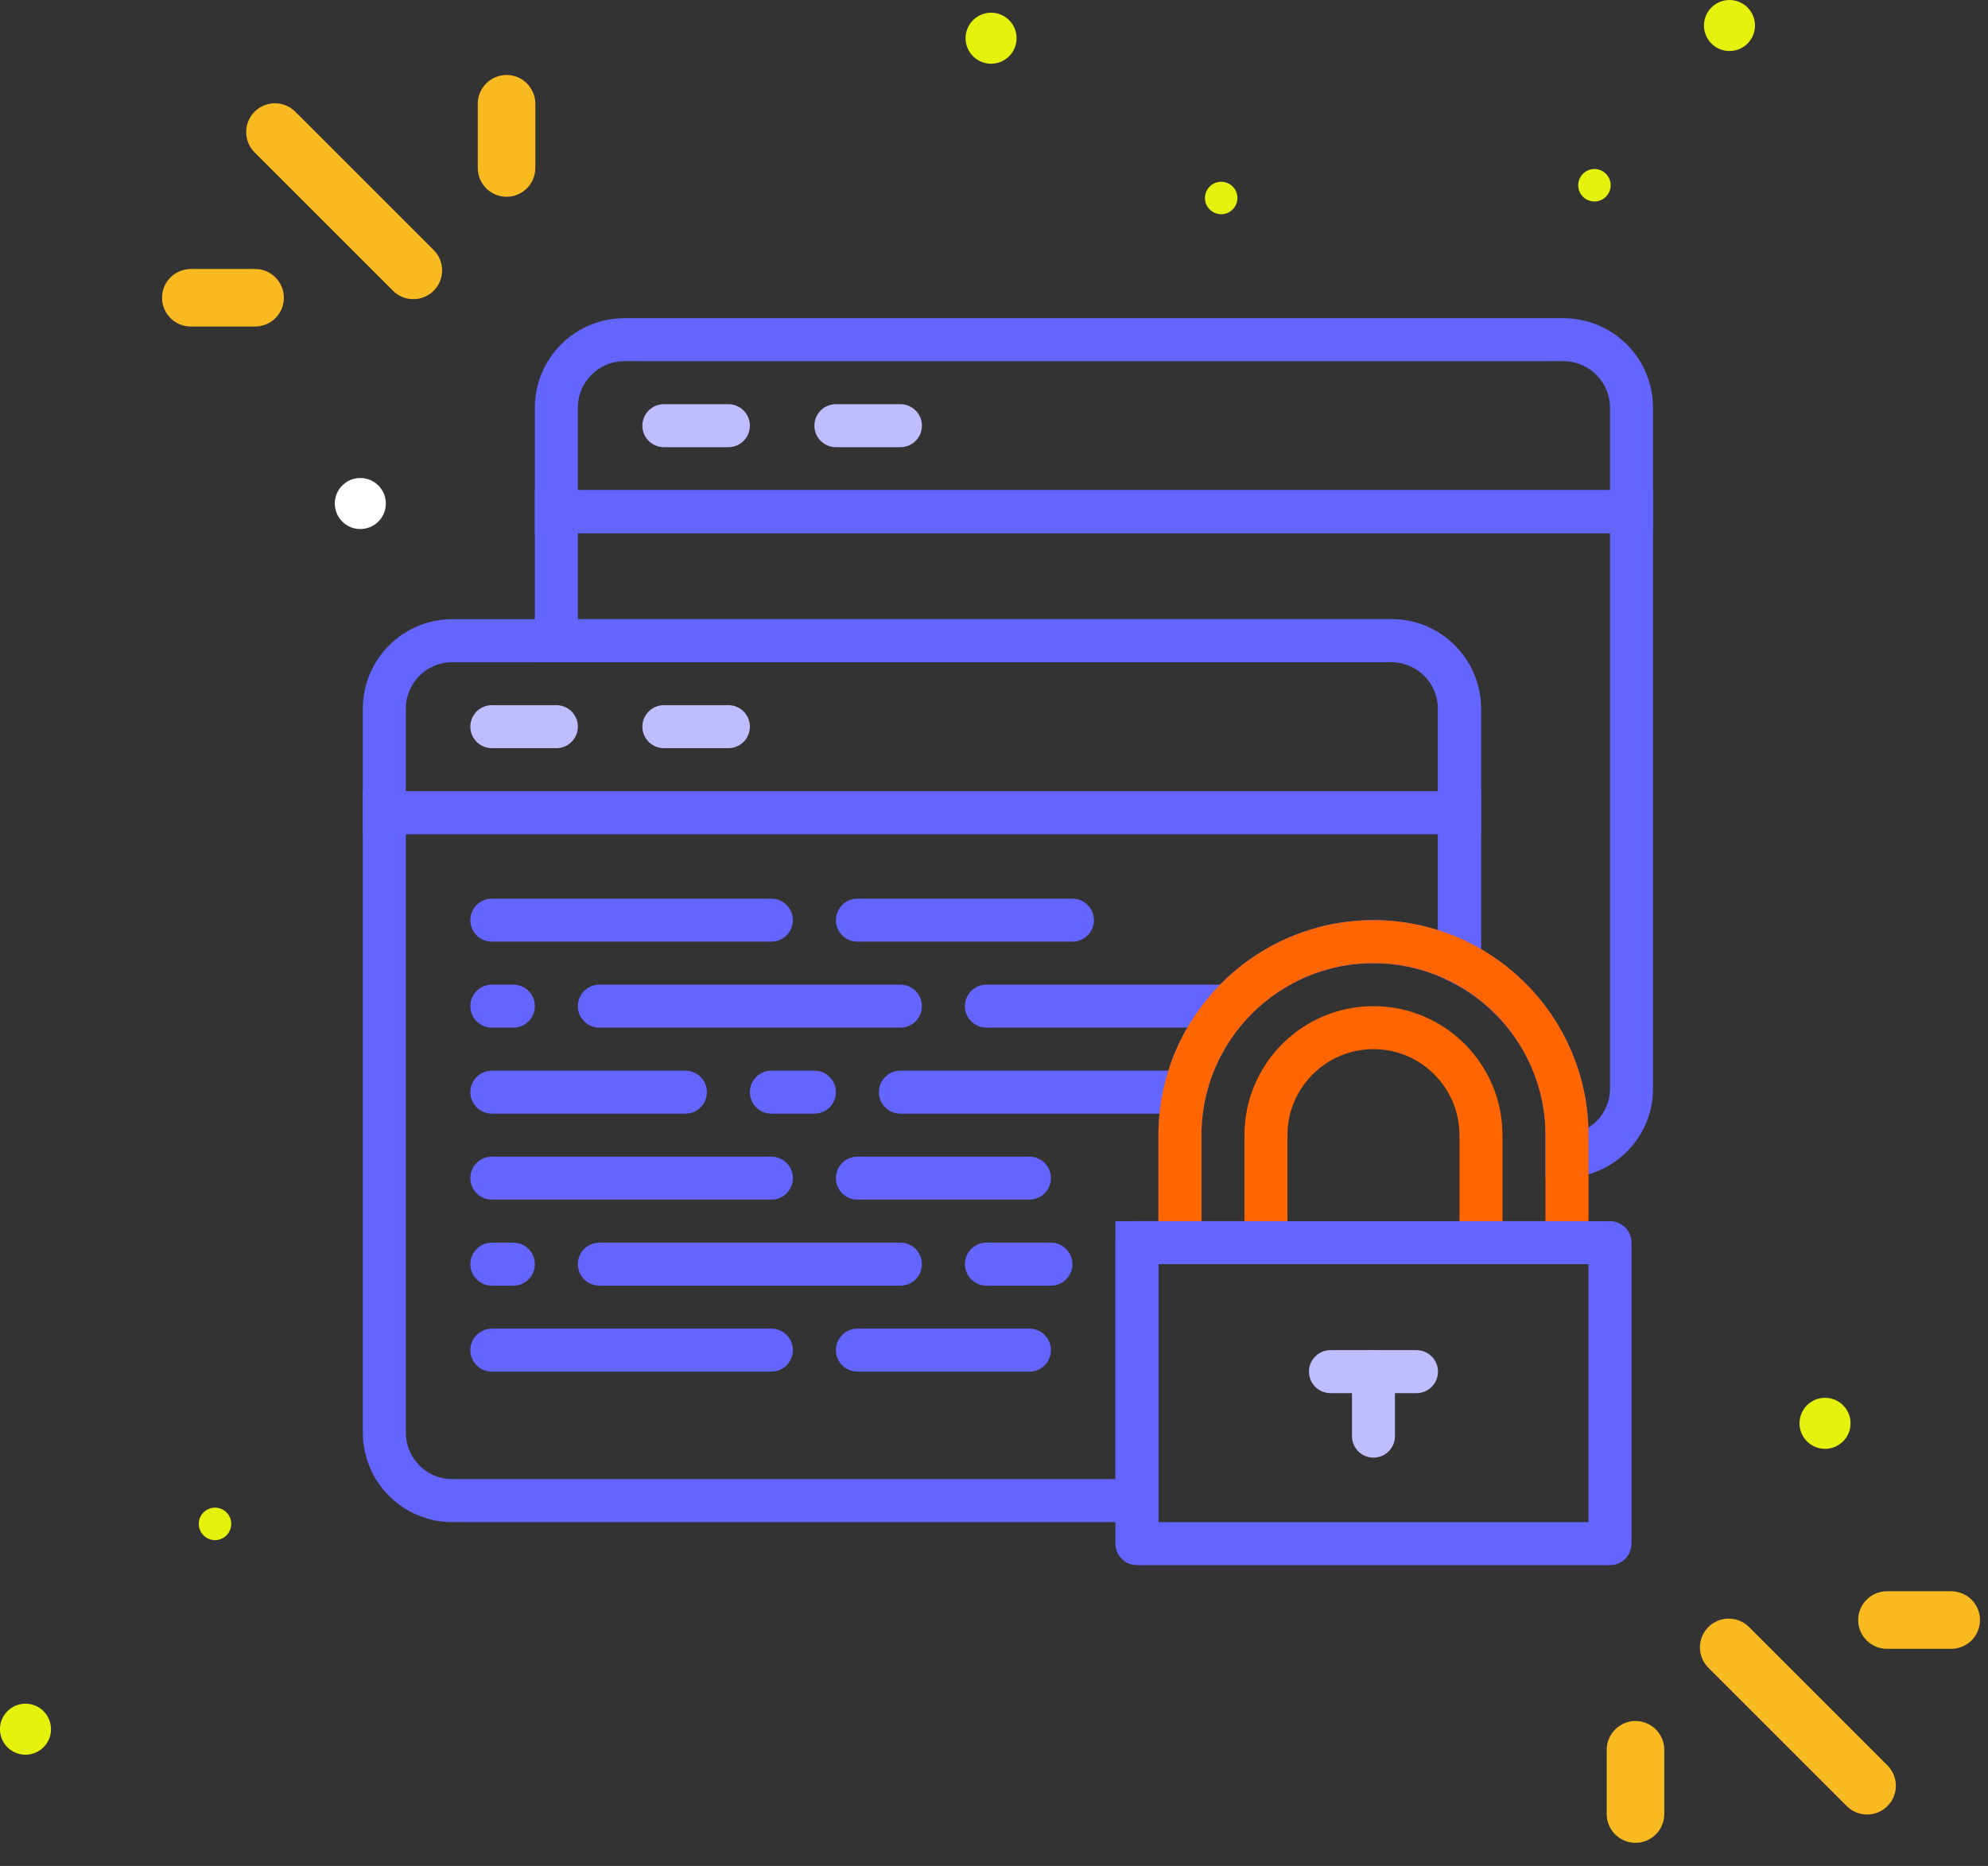 <?xml version="1.0" encoding="UTF-8" standalone="no"?>
<!DOCTYPE svg PUBLIC "-//W3C//DTD SVG 1.1//EN" "http://www.w3.org/Graphics/SVG/1.1/DTD/svg11.dtd">
<svg width="100%" height="100%" viewBox="0 0 49 46" version="1.1" xmlns="http://www.w3.org/2000/svg" xmlns:xlink="http://www.w3.org/1999/xlink" xml:space="preserve" style="fill-rule:evenodd;clip-rule:evenodd;stroke-linecap:round;">
    <rect x="0" y="0" width="49" height="46" fill="#333333" stroke="none"/>
    <g transform="matrix(1,0,0,1,-12.91,-18.007)">
        <g transform="matrix(0.707,-0.707,0.707,0.707,0.48,16.739)">
            <path d="M11.094,16.783C11.094,16.391 10.776,16.073 10.385,16.073C9.993,16.073 9.675,16.391 9.675,16.783L9.675,21.607C9.675,21.998 9.993,22.316 10.385,22.316C10.776,22.316 11.094,21.998 11.094,21.607L11.094,16.783Z" style="fill:rgb(248,185,33);"/>
        </g>
        <g transform="matrix(1,-5.33475e-17,1.11022e-16,0.481,15.011,12.124)">
            <path d="M11.094,17.55C11.094,16.735 10.776,16.073 10.385,16.073C9.993,16.073 9.675,16.735 9.675,17.55L9.675,20.839C9.675,21.655 9.993,22.316 10.385,22.316C10.776,22.316 11.094,21.655 11.094,20.839L11.094,17.55Z" style="fill:rgb(248,185,33);"/>
        </g>
        <g transform="matrix(7.88488e-18,-1,0.481,-8.15995e-17,9.173,35.732)">
            <path d="M11.094,17.55C11.094,16.735 10.776,16.073 10.385,16.073C9.993,16.073 9.675,16.735 9.675,17.55L9.675,20.839C9.675,21.655 9.993,22.316 10.385,22.316C10.776,22.316 11.094,21.655 11.094,20.839L11.094,17.55Z" style="fill:rgb(248,185,33);"/>
        </g>
    </g>
    <g transform="matrix(-1,-1.22465e-16,1.22465e-16,-1,65.707,65.285)">
        <g transform="matrix(0.707,-0.707,0.707,0.707,0.48,16.739)">
            <path d="M11.094,16.783C11.094,16.391 10.776,16.073 10.385,16.073C9.993,16.073 9.675,16.391 9.675,16.783L9.675,21.607C9.675,21.998 9.993,22.316 10.385,22.316C10.776,22.316 11.094,21.998 11.094,21.607L11.094,16.783Z" style="fill:rgb(248,185,33);"/>
        </g>
        <g transform="matrix(1,-5.33475e-17,1.11022e-16,0.481,15.011,12.124)">
            <path d="M11.094,17.55C11.094,16.735 10.776,16.073 10.385,16.073C9.993,16.073 9.675,16.735 9.675,17.55L9.675,20.839C9.675,21.655 9.993,22.316 10.385,22.316C10.776,22.316 11.094,21.655 11.094,20.839L11.094,17.55Z" style="fill:rgb(248,185,33);"/>
        </g>
        <g transform="matrix(7.88488e-18,-1,0.481,-8.15995e-17,9.173,35.732)">
            <path d="M11.094,17.55C11.094,16.735 10.776,16.073 10.385,16.073C9.993,16.073 9.675,16.735 9.675,17.55L9.675,20.839C9.675,21.655 9.993,22.316 10.385,22.316C10.776,22.316 11.094,21.655 11.094,20.839L11.094,17.55Z" style="fill:rgb(248,185,33);"/>
        </g>
    </g>
    <g transform="matrix(1,0,0,1,-27.644,-0.431)">
        <circle cx="72.627" cy="35.519" r="0.629" style="fill:rgb(229,242,13);"/>
    </g>
    <g transform="matrix(1,0,0,1,-63.746,-23.106)">
        <circle cx="72.627" cy="35.519" r="0.629" style="fill:white;"/>
    </g>
    <g transform="matrix(1,0,0,1,-48.199,-34.577)">
        <circle cx="72.627" cy="35.519" r="0.629" style="fill:rgb(229,242,13);"/>
    </g>
    <g transform="matrix(1,0,0,1,-29.999,-34.89)">
        <circle cx="72.627" cy="35.519" r="0.629" style="fill:rgb(229,242,13);"/>
    </g>
    <g transform="matrix(0.636,0,0,0.636,-6.891,-18.023)">
        <circle cx="72.627" cy="35.519" r="0.629" style="fill:rgb(229,242,13);"/>
    </g>
    <g transform="matrix(0.636,0,0,0.636,-16.091,-17.709)">
        <circle cx="72.627" cy="35.519" r="0.629" style="fill:rgb(229,242,13);"/>
    </g>
    <g transform="matrix(0.636,0,0,0.636,-40.891,14.977)">
        <circle cx="72.627" cy="35.519" r="0.629" style="fill:rgb(229,242,13);"/>
    </g>
    <g transform="matrix(1,0,0,1,-71.999,7.11)">
        <circle cx="72.627" cy="35.519" r="0.629" style="fill:rgb(229,242,13);"/>
    </g>
    <g transform="matrix(1,0,0,1,-12.803,-15.289)">
        <g transform="matrix(0.53,0,0,0.53,22.276,23.663)">
            <path d="M5,27L18,27" style="fill:none;stroke:rgb(100,100,255);stroke-width:2px;"/>
        </g>
        <g transform="matrix(0.53,0,0,0.53,22.276,23.663)">
            <path d="M22,27L32,27" style="fill:none;stroke:rgb(100,100,255);stroke-width:2px;"/>
        </g>
        <g transform="matrix(0.53,0,0,0.53,22.276,23.663)">
            <path d="M39,31L28,31" style="fill:none;stroke:rgb(100,100,255);stroke-width:2px;"/>
        </g>
        <g transform="matrix(0.53,0,0,0.53,22.276,23.663)">
            <path d="M24,31L10,31" style="fill:none;stroke:rgb(100,100,255);stroke-width:2px;"/>
        </g>
        <g transform="matrix(0.53,0,0,0.53,22.276,23.663)">
            <path d="M6,31L5,31" style="fill:none;stroke:rgb(100,100,255);stroke-width:2px;"/>
        </g>
        <g transform="matrix(0.53,0,0,0.53,22.276,23.663)">
            <path d="M5,35L14,35" style="fill:none;stroke:rgb(100,100,255);stroke-width:2px;"/>
        </g>
        <g transform="matrix(0.53,0,0,0.53,22.276,23.663)">
            <path d="M18,35L20,35" style="fill:none;stroke:rgb(100,100,255);stroke-width:2px;"/>
        </g>
        <g transform="matrix(0.53,0,0,0.53,22.276,23.663)">
            <path d="M24,35L37,35" style="fill:none;stroke:rgb(100,100,255);stroke-width:2px;"/>
        </g>
        <g transform="matrix(0.53,0,0,0.53,22.276,23.663)">
            <path d="M5,39L18,39" style="fill:none;stroke:rgb(100,100,255);stroke-width:2px;"/>
        </g>
        <g transform="matrix(0.53,0,0,0.53,22.276,23.663)">
            <path d="M22,39L30,39" style="fill:none;stroke:rgb(100,100,255);stroke-width:2px;"/>
        </g>
        <g transform="matrix(0.53,0,0,0.53,22.276,23.663)">
            <path d="M31,43L28,43" style="fill:none;stroke:rgb(100,100,255);stroke-width:2px;"/>
        </g>
        <g transform="matrix(0.53,0,0,0.53,22.276,23.663)">
            <path d="M24,43L10,43" style="fill:none;stroke:rgb(100,100,255);stroke-width:2px;"/>
        </g>
        <g transform="matrix(0.53,0,0,0.53,22.276,23.663)">
            <path d="M6,43L5,43" style="fill:none;stroke:rgb(100,100,255);stroke-width:2px;"/>
        </g>
        <g transform="matrix(0.53,0,0,0.53,22.276,23.663)">
            <path d="M5,47L18,47" style="fill:none;stroke:rgb(100,100,255);stroke-width:2px;"/>
        </g>
        <g transform="matrix(0.53,0,0,0.53,22.276,23.663)">
            <path d="M22,47L30,47" style="fill:none;stroke:rgb(100,100,255);stroke-width:2px;"/>
        </g>
        <g transform="matrix(0.53,0,0,0.53,22.276,23.663)">
            <path d="M50,22L0,22L0,17.165C0,15.417 1.417,14 3.165,14L46.835,14C48.583,14 50,15.417 50,17.165L50,22Z" style="fill:none;stroke:rgb(100,100,255);stroke-width:2px;stroke-linecap:butt;"/>
        </g>
        <g transform="matrix(0.53,0,0,0.53,22.276,23.663)">
            <path d="M58,8L8,8L8,3.165C8,1.417 9.417,0 11.165,0L54.835,0C56.583,0 58,1.417 58,3.165L58,8Z" style="fill:none;stroke:rgb(100,100,255);stroke-width:2px;stroke-linecap:butt;"/>
        </g>
        <g transform="matrix(0.53,0,0,0.53,22.276,23.663)">
            <path d="M8,8L8,14L46.835,14C48.583,14 50,15.417 50,17.165L50,28.95C52.958,30.426 55,33.475 55,37L55,37.983C56.67,37.896 58,36.526 58,34.835L58,8L8,8Z" style="fill:none;stroke:rgb(100,100,255);stroke-width:2px;stroke-linecap:butt;"/>
        </g>
        <g transform="matrix(0.53,0,0,0.53,22.276,23.663)">
            <path d="M35,42L37,42L37,37C37,32.037 41.038,28 46,28C47.438,28 48.793,28.347 50,28.95L50,22L0,22L0,50.835C0,52.583 1.417,54 3.165,54L35,54L35,42Z" style="fill:none;stroke:rgb(100,100,255);stroke-width:2px;stroke-linecap:butt;"/>
        </g>
        <g transform="matrix(0.53,0,0,0.53,22.276,23.663)">
            <path d="M5,18L8,18" style="fill:none;stroke:rgb(189,189,255);stroke-width:2px;"/>
        </g>
        <g transform="matrix(0.53,0,0,0.53,22.276,23.663)">
            <path d="M13,18L16,18" style="fill:none;stroke:rgb(189,189,255);stroke-width:2px;"/>
        </g>
        <g transform="matrix(0.53,0,0,0.53,22.276,23.663)">
            <path d="M13,4L16,4" style="fill:none;stroke:rgb(189,189,255);stroke-width:2px;"/>
        </g>
        <g transform="matrix(0.53,0,0,0.53,22.276,23.663)">
            <path d="M21,4L24,4" style="fill:none;stroke:rgb(189,189,255);stroke-width:2px;"/>
        </g>
        <g transform="matrix(0.53,0,0,0.53,22.276,23.663)">
            <path d="M44,48L48,48" style="fill:none;stroke:rgb(189,189,255);stroke-width:2px;stroke-linejoin:round;"/>
        </g>
        <g transform="matrix(0.53,0,0,0.53,22.276,23.663)">
            <path d="M46,51L46,48" style="fill:none;stroke:rgb(189,189,255);stroke-width:2px;stroke-linejoin:round;"/>
        </g>
        <g transform="matrix(0.53,0,0,0.53,22.276,23.663)">
            <path d="M55,42L51,42L51,37C51,34.243 48.757,32 46,32C43.243,32 41,34.243 41,37L41,42L37,42L37,37C37,32.037 41.038,28 46,28C50.962,28 55,32.037 55,37L55,42Z" style="fill:none;stroke:rgb(255,101,0);stroke-width:2px;stroke-linejoin:round;"/>
        </g>
        <g transform="matrix(0.53,0,0,0.53,22.276,23.663)">
            <rect x="35" y="42" width="22" height="14" style="fill:none;stroke:rgb(100,100,255);stroke-width:2px;stroke-linejoin:round;"/>
        </g>
    </g>
</svg>
